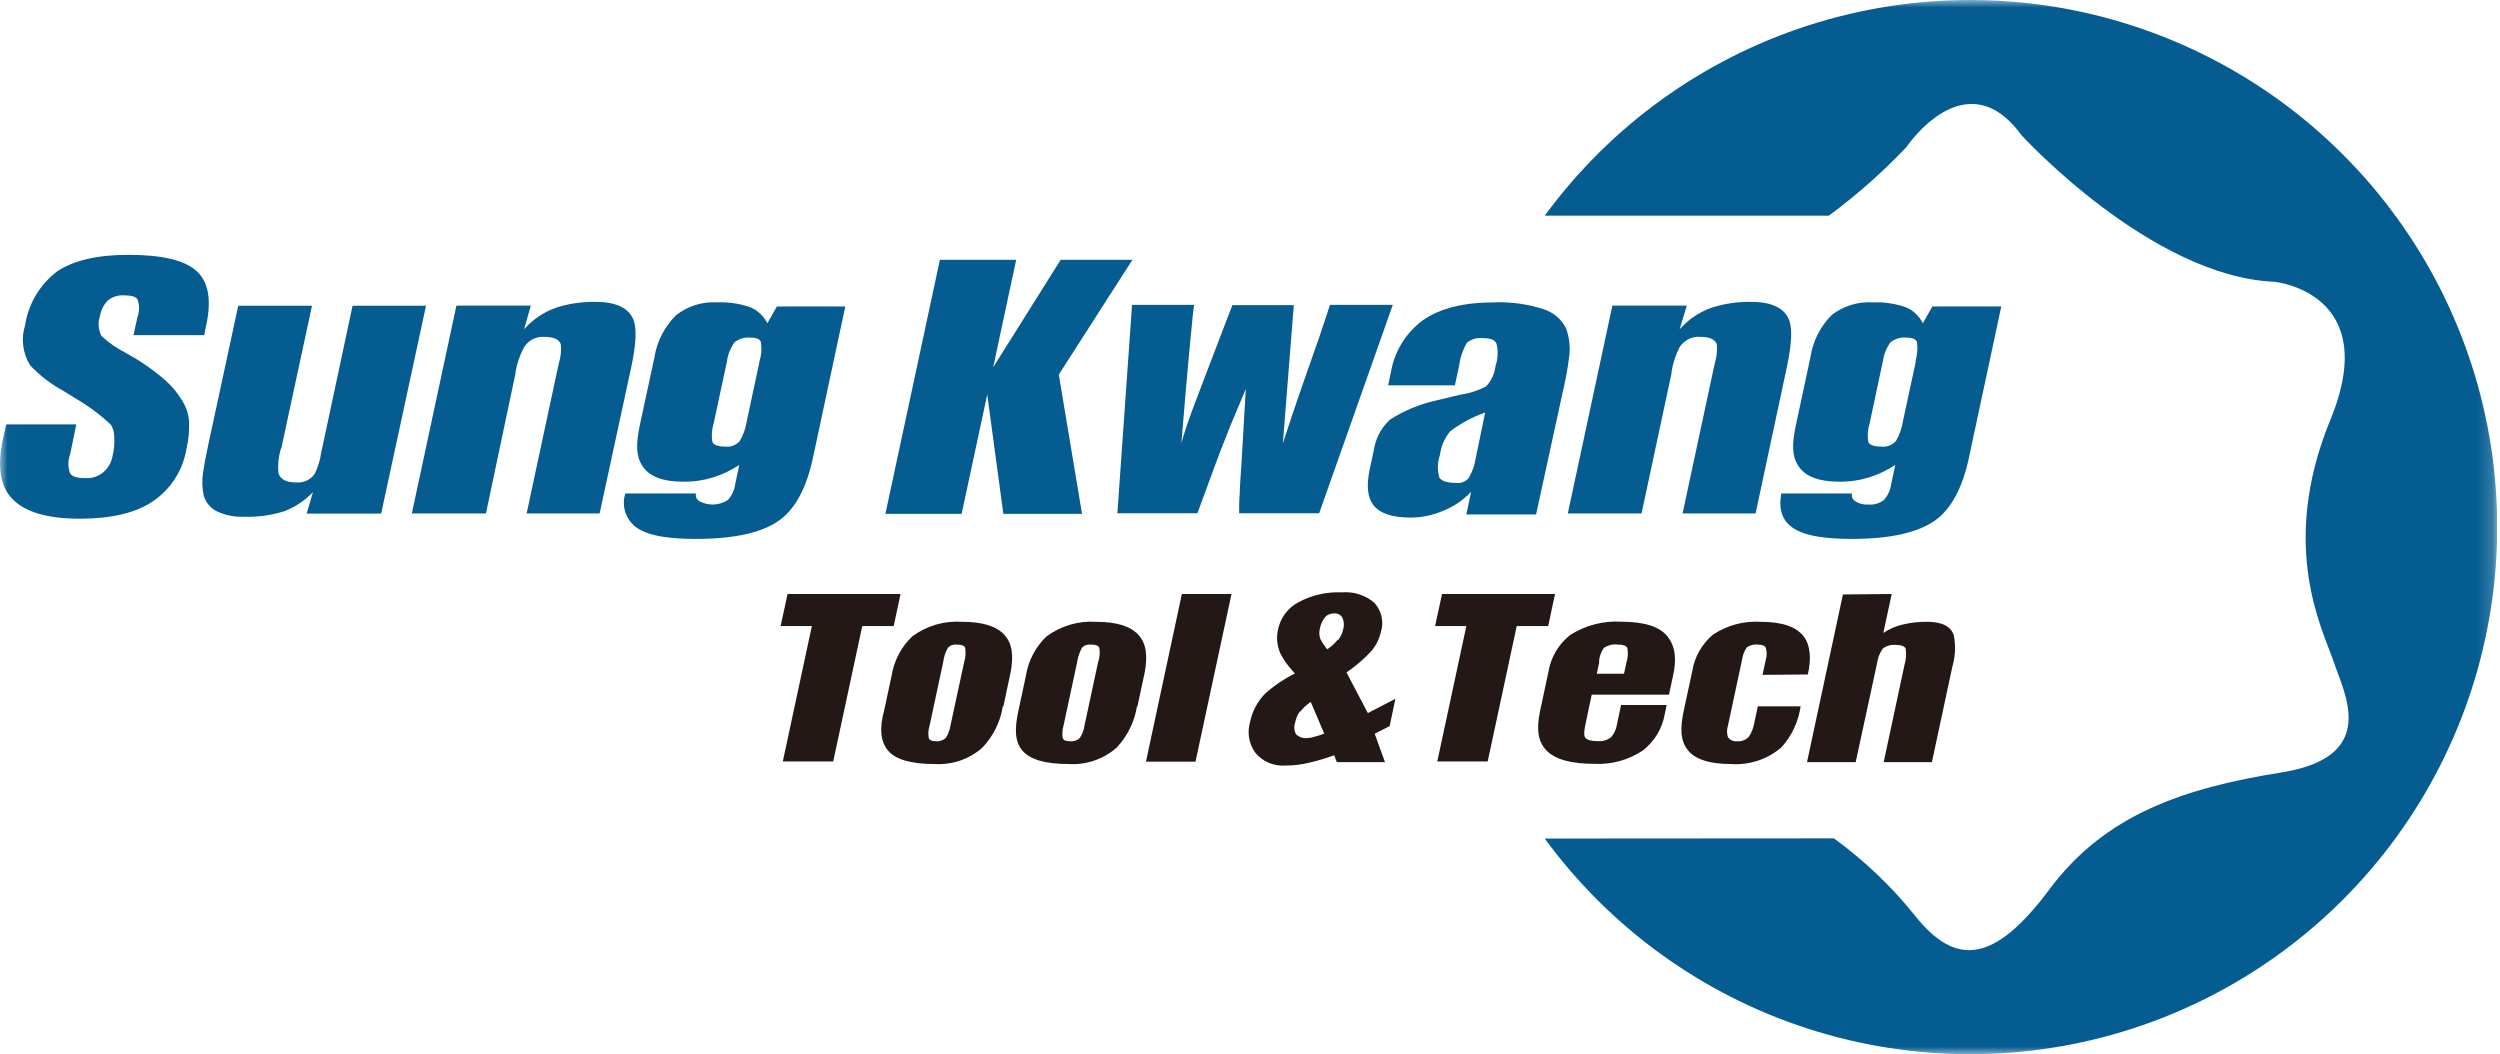 <svg width="166" height="70" viewBox="0 0 166 70" fill="none" xmlns="http://www.w3.org/2000/svg">
<g clip-path="url(#clip0_1418_184)">
<mask id="mask0_1418_184" style="mask-type:luminance" maskUnits="userSpaceOnUse" x="0" y="0" width="166" height="70">
<path d="M165.809 0H0.006V70H165.809V0Z" fill="white"/>
</mask>
<g mask="url(#mask0_1418_184)">
<path d="M121.769 55.666C123.781 57.127 125.597 58.854 127.153 60.796C129.816 64.149 132.371 64.035 136.078 59.057C139.785 54.078 145.004 52.326 151.494 51.289C157.984 50.251 155.669 46.07 154.973 43.983C154.277 41.895 151.26 36.328 154.739 27.871C158.218 19.414 151.032 18.712 151.032 18.712C142.809 18.37 134.225 8.976 134.225 8.976C130.512 3.878 126.571 9.786 126.571 9.786C124.989 11.443 123.275 12.961 121.434 14.321H102.571C106.929 8.369 113.065 3.941 120.087 1.683C127.115 -0.576 134.674 -0.563 141.689 1.733C148.704 4.03 154.815 8.483 159.148 14.454C163.481 20.426 165.815 27.618 165.815 35C165.815 42.382 163.481 49.568 159.148 55.546C154.815 61.517 148.704 65.971 141.689 68.267C134.674 70.563 127.115 70.576 120.087 68.317C113.059 66.059 106.929 61.631 102.571 55.679L121.769 55.666Z" fill="#045C90"/>
</g>
<mask id="mask1_1418_184" style="mask-type:luminance" maskUnits="userSpaceOnUse" x="0" y="0" width="166" height="70">
<path d="M165.809 0H0.006V70H165.809V0Z" fill="white"/>
</mask>
<g mask="url(#mask1_1418_184)">
<path d="M13.581 22.254H8.862L9.128 21.046C9.267 20.666 9.267 20.255 9.128 19.875C9.014 19.698 8.717 19.61 8.242 19.61C7.85 19.584 7.464 19.704 7.161 19.951C6.882 20.236 6.699 20.603 6.636 20.995C6.56 21.21 6.534 21.438 6.553 21.665C6.572 21.893 6.636 22.114 6.743 22.317C7.211 22.747 7.736 23.114 8.299 23.405L8.464 23.5C9.368 23.993 10.216 24.588 10.994 25.265C11.437 25.663 11.816 26.125 12.12 26.631C12.348 27.004 12.493 27.422 12.544 27.858C12.588 28.522 12.531 29.193 12.373 29.838C12.253 30.534 12 31.198 11.614 31.793C11.234 32.387 10.728 32.894 10.146 33.292C9.001 34.057 7.401 34.437 5.332 34.443C3.099 34.443 1.581 33.981 0.765 33.064C0.006 32.261 -0.184 30.939 0.183 29.212L0.411 28.181H5.067L4.656 30.173C4.504 30.585 4.504 31.027 4.656 31.439C4.795 31.647 5.13 31.748 5.668 31.748C6.111 31.774 6.541 31.628 6.876 31.344C7.192 31.065 7.407 30.686 7.477 30.268C7.578 29.857 7.616 29.427 7.584 29.003C7.591 28.725 7.515 28.447 7.369 28.212C7.104 27.953 6.825 27.713 6.534 27.485C6.066 27.118 5.579 26.789 5.067 26.486L4.175 25.935C3.359 25.492 2.625 24.923 1.992 24.246C1.752 23.854 1.6 23.418 1.543 22.962C1.486 22.507 1.524 22.051 1.664 21.615C1.879 20.179 2.644 18.888 3.802 18.015C4.89 17.288 6.465 16.921 8.527 16.921C10.766 16.921 12.272 17.282 13.05 17.997C13.847 18.711 14.062 19.932 13.682 21.646L13.55 22.279L13.581 22.254Z" fill="#045C90"/>
</g>
<mask id="mask2_1418_184" style="mask-type:luminance" maskUnits="userSpaceOnUse" x="0" y="0" width="166" height="70">
<path d="M165.809 0H0.006V70H165.809V0Z" fill="white"/>
</mask>
<g mask="url(#mask2_1418_184)">
<path d="M28.288 20.299L25.309 34.102H20.362L20.78 32.678C20.248 33.235 19.603 33.665 18.882 33.944C18.022 34.216 17.124 34.342 16.219 34.31C15.561 34.342 14.91 34.209 14.321 33.912C13.935 33.691 13.644 33.324 13.524 32.894C13.423 32.4 13.41 31.894 13.48 31.394C13.531 31.021 13.638 30.433 13.809 29.63L15.82 20.299H20.717L18.686 29.731L18.629 29.863C18.49 30.363 18.439 30.882 18.484 31.401C18.61 31.837 19.002 32.033 19.673 32.033C19.907 32.052 20.135 32.014 20.35 31.919C20.558 31.825 20.748 31.673 20.881 31.489C21.109 31.04 21.261 30.553 21.324 30.053L21.425 29.61L23.411 20.299H28.288Z" fill="#045C90"/>
</g>
<mask id="mask3_1418_184" style="mask-type:luminance" maskUnits="userSpaceOnUse" x="0" y="0" width="166" height="70">
<path d="M165.809 0H0.006V70H165.809V0Z" fill="white"/>
</mask>
<g mask="url(#mask3_1418_184)">
<path d="M35.247 20.293L34.798 21.868C35.361 21.229 36.069 20.742 36.866 20.451C37.733 20.16 38.644 20.027 39.561 20.046C40.953 20.046 41.794 20.47 42.091 21.311C42.287 21.899 42.224 22.924 41.914 24.385L39.814 34.095H34.968L37.024 24.499L37.113 24.094C37.239 23.696 37.277 23.278 37.239 22.867C37.132 22.532 36.765 22.367 36.139 22.367C35.873 22.349 35.607 22.405 35.373 22.526C35.139 22.646 34.937 22.829 34.798 23.051C34.526 23.557 34.336 24.101 34.235 24.664V24.759L32.267 34.095H27.346L30.306 20.293H35.247Z" fill="#045C90"/>
</g>
<mask id="mask4_1418_184" style="mask-type:luminance" maskUnits="userSpaceOnUse" x="0" y="0" width="166" height="70">
<path d="M165.809 0H0.006V70H165.809V0Z" fill="white"/>
</mask>
<g mask="url(#mask4_1418_184)">
<path d="M56.128 20.35L53.964 30.471C53.547 32.368 52.826 33.754 51.788 34.519C50.65 35.367 48.777 35.784 46.184 35.784C44.476 35.784 43.255 35.588 42.534 35.196C42.104 34.975 41.769 34.614 41.579 34.165C41.395 33.722 41.37 33.222 41.522 32.767H46.215C46.19 32.856 46.196 32.95 46.228 33.033C46.26 33.121 46.317 33.191 46.386 33.248C46.684 33.425 47.025 33.513 47.373 33.501C47.721 33.488 48.056 33.381 48.341 33.191C48.606 32.894 48.771 32.527 48.822 32.135L49.087 30.869C48.556 31.224 47.987 31.496 47.379 31.692C46.721 31.894 46.038 31.995 45.349 31.983C44.001 31.983 43.109 31.635 42.66 30.945C42.211 30.256 42.23 29.446 42.483 28.238L43.451 23.747C43.616 22.665 44.134 21.665 44.919 20.906C45.69 20.312 46.658 20.014 47.632 20.078C48.366 20.046 49.094 20.154 49.789 20.388C50.295 20.59 50.707 20.976 50.953 21.463L51.586 20.35H56.128ZM50.435 23.974C50.561 23.563 50.593 23.133 50.523 22.709C50.46 22.513 50.226 22.418 49.827 22.418C49.448 22.38 49.068 22.494 48.771 22.728C48.505 23.101 48.328 23.538 48.271 23.993L47.386 28.118C47.259 28.516 47.234 28.94 47.303 29.351C47.398 29.554 47.689 29.655 48.183 29.655C48.353 29.674 48.524 29.648 48.682 29.591C48.841 29.528 48.986 29.433 49.106 29.307C49.359 28.883 49.524 28.415 49.593 27.928L50.435 23.993V23.974Z" fill="#045C90"/>
</g>
<mask id="mask5_1418_184" style="mask-type:luminance" maskUnits="userSpaceOnUse" x="0" y="0" width="166" height="70">
<path d="M165.809 0H0.006V70H165.809V0Z" fill="white"/>
</mask>
<g mask="url(#mask5_1418_184)">
<path d="M75.194 17.25L70.304 24.873L71.847 34.121H66.622L65.553 26.195L63.852 34.121H58.791L62.409 17.25H67.476L65.945 24.392L70.43 17.25H75.194Z" fill="#045C90"/>
</g>
<mask id="mask6_1418_184" style="mask-type:luminance" maskUnits="userSpaceOnUse" x="0" y="0" width="166" height="70">
<path d="M165.809 0H0.006V70H165.809V0Z" fill="white"/>
</mask>
<g mask="url(#mask6_1418_184)">
<path d="M92.481 20.242L87.592 34.083H82.278C82.278 33.697 82.278 33.235 82.322 32.697C82.322 32.356 82.367 31.774 82.424 30.952L82.721 25.828C82.348 26.701 82.006 27.517 81.69 28.288C81.513 28.731 81.291 29.307 81.019 29.99L80.608 31.091L79.507 34.083H74.194L75.168 20.242H79.292L79.216 20.78C79.122 21.805 79.027 22.791 78.932 23.734C78.774 25.48 78.609 27.371 78.445 29.427C78.597 28.864 78.837 28.124 79.172 27.219C79.387 26.625 79.805 25.575 80.374 24.057L81.829 20.261H85.909L85.182 29.44C85.58 28.206 85.998 26.954 86.447 25.676C86.725 24.879 87.117 23.753 87.63 22.298L88.313 20.242H92.481Z" fill="#045C90"/>
</g>
<mask id="mask7_1418_184" style="mask-type:luminance" maskUnits="userSpaceOnUse" x="0" y="0" width="166" height="70">
<path d="M165.809 0H0.006V70H165.809V0Z" fill="white"/>
</mask>
<g mask="url(#mask7_1418_184)">
<path d="M96.6 25.587H92.171L92.355 24.727C92.583 23.335 93.354 22.089 94.493 21.254C95.619 20.47 97.194 20.078 99.218 20.078C100.338 20.033 101.458 20.192 102.52 20.539C102.837 20.647 103.128 20.811 103.381 21.026C103.634 21.241 103.842 21.507 103.988 21.805C104.209 22.412 104.279 23.063 104.19 23.702C104.089 24.512 103.944 25.309 103.747 26.1L103.703 26.315L101.995 34.159H97.365L97.681 32.659C97.131 33.235 96.46 33.684 95.714 33.962C95.062 34.228 94.367 34.367 93.664 34.367C92.475 34.367 91.665 34.108 91.229 33.583C90.793 33.058 90.717 32.248 90.957 31.122L91.21 29.952C91.317 29.155 91.697 28.415 92.292 27.864C93.222 27.27 94.253 26.84 95.328 26.599L96.941 26.213C97.548 26.125 98.13 25.942 98.674 25.663C99.028 25.284 99.25 24.797 99.307 24.278C99.471 23.803 99.49 23.285 99.358 22.798C99.256 22.57 98.965 22.456 98.504 22.456C98.118 22.405 97.725 22.507 97.415 22.741C97.137 23.209 96.96 23.721 96.89 24.259L96.593 25.638L96.6 25.587ZM98.636 27.384C97.789 27.675 96.992 28.105 96.283 28.649C95.916 29.098 95.689 29.636 95.613 30.205C95.448 30.679 95.429 31.198 95.562 31.685C95.689 31.938 96.068 32.065 96.707 32.065C96.853 32.084 96.998 32.065 97.131 32.014C97.27 31.964 97.39 31.881 97.491 31.78C97.751 31.375 97.915 30.913 97.985 30.439L98.617 27.384H98.636Z" fill="#045C90"/>
</g>
<mask id="mask8_1418_184" style="mask-type:luminance" maskUnits="userSpaceOnUse" x="0" y="0" width="166" height="70">
<path d="M165.809 0H0.006V70H165.809V0Z" fill="white"/>
</mask>
<g mask="url(#mask8_1418_184)">
<path d="M112.003 20.293L111.528 21.868C112.085 21.229 112.8 20.742 113.597 20.451C114.463 20.16 115.374 20.027 116.291 20.046C117.677 20.046 118.524 20.47 118.822 21.311C119.018 21.899 118.955 22.924 118.645 24.385L116.57 34.095H111.724L113.78 24.499L113.869 24.094C113.995 23.696 114.033 23.278 113.995 22.867C113.888 22.532 113.521 22.367 112.901 22.367C112.629 22.342 112.357 22.399 112.116 22.519C111.876 22.64 111.667 22.829 111.522 23.057C111.262 23.569 111.079 24.12 110.99 24.689V24.784L108.998 34.095H104.102L107.062 20.293H112.003Z" fill="#045C90"/>
</g>
<mask id="mask9_1418_184" style="mask-type:luminance" maskUnits="userSpaceOnUse" x="0" y="0" width="166" height="70">
<path d="M165.809 0H0.006V70H165.809V0Z" fill="white"/>
</mask>
<g mask="url(#mask9_1418_184)">
<path d="M132.884 20.35L130.72 30.471C130.303 32.368 129.582 33.754 128.544 34.519C127.399 35.361 125.527 35.784 122.94 35.784C121.225 35.784 120.005 35.588 119.29 35.196C118.398 34.722 118.063 33.931 118.278 32.767H122.971C122.952 32.856 122.952 32.95 122.984 33.033C123.016 33.115 123.066 33.191 123.142 33.248C123.414 33.438 123.743 33.526 124.072 33.501C124.439 33.532 124.806 33.425 125.097 33.191C125.362 32.894 125.527 32.527 125.577 32.135L125.849 30.869C125.318 31.217 124.742 31.496 124.135 31.692C123.477 31.894 122.788 31.995 122.098 31.983C120.757 31.983 119.865 31.635 119.416 30.945C118.967 30.256 118.986 29.446 119.245 28.238L120.207 23.747C120.365 22.671 120.865 21.672 121.637 20.906C122.415 20.312 123.382 20.014 124.357 20.078C125.09 20.046 125.818 20.154 126.514 20.388C127.02 20.59 127.431 20.976 127.678 21.463L128.31 20.35H132.884ZM127.19 23.974C127.317 23.563 127.349 23.133 127.285 22.709C127.216 22.513 126.982 22.418 126.583 22.418C126.204 22.38 125.824 22.494 125.527 22.728C125.261 23.101 125.084 23.538 125.021 23.993L124.142 28.118C124.015 28.516 123.983 28.94 124.059 29.351C124.154 29.554 124.445 29.655 124.939 29.655C125.116 29.674 125.293 29.648 125.457 29.585C125.622 29.522 125.767 29.421 125.887 29.288C126.134 28.864 126.299 28.396 126.368 27.909L127.216 23.974H127.19Z" fill="#045C90"/>
</g>
<mask id="mask10_1418_184" style="mask-type:luminance" maskUnits="userSpaceOnUse" x="0" y="0" width="166" height="70">
<path d="M165.809 0H0.006V70H165.809V0Z" fill="white"/>
</mask>
<g mask="url(#mask10_1418_184)">
<path d="M59.797 39.441L59.341 41.572H57.254L55.325 50.561H51.978L53.908 41.572H51.833L52.294 39.441H59.797Z" fill="#231815"/>
</g>
<mask id="mask11_1418_184" style="mask-type:luminance" maskUnits="userSpaceOnUse" x="0" y="0" width="166" height="70">
<path d="M165.809 0H0.006V70H165.809V0Z" fill="white"/>
</mask>
<g mask="url(#mask11_1418_184)">
<path d="M66.59 46.898C66.426 47.936 65.945 48.891 65.224 49.65C64.351 50.416 63.219 50.801 62.061 50.732C60.499 50.732 59.468 50.435 58.968 49.84C58.468 49.245 58.38 48.366 58.702 47.202L59.202 44.868C59.36 43.868 59.847 42.945 60.581 42.249C61.536 41.547 62.713 41.205 63.896 41.288C65.224 41.288 66.154 41.572 66.685 42.148C67.217 42.724 67.318 43.552 67.097 44.678L66.622 46.917L66.59 46.898ZM64.022 43.957C64.117 43.647 64.136 43.318 64.085 43.002C64.022 42.863 63.839 42.8 63.535 42.8C63.428 42.787 63.32 42.8 63.219 42.831C63.118 42.863 63.023 42.926 62.947 43.002C62.776 43.293 62.669 43.622 62.63 43.957L61.726 48.176C61.637 48.442 61.618 48.727 61.669 49.005C61.72 49.151 61.884 49.22 62.169 49.22C62.283 49.233 62.397 49.214 62.504 49.176C62.612 49.138 62.713 49.081 62.801 49.005C62.959 48.752 63.067 48.474 63.111 48.176L64.022 43.957Z" fill="#231815"/>
</g>
<mask id="mask12_1418_184" style="mask-type:luminance" maskUnits="userSpaceOnUse" x="0" y="0" width="166" height="70">
<path d="M165.809 0H0.006V70H165.809V0Z" fill="white"/>
</mask>
<g mask="url(#mask12_1418_184)">
<path d="M75.497 46.899C75.326 47.93 74.858 48.891 74.137 49.65C73.264 50.409 72.132 50.802 70.974 50.732C69.412 50.732 68.387 50.435 67.887 49.84C67.387 49.245 67.356 48.429 67.621 47.202L68.121 44.868C68.279 43.869 68.76 42.945 69.5 42.249C70.449 41.553 71.613 41.212 72.79 41.288C74.124 41.288 75.054 41.572 75.585 42.148C76.117 42.724 76.218 43.552 76.003 44.678L75.522 46.918L75.497 46.899ZM72.922 43.957C73.024 43.647 73.049 43.325 72.992 43.002C72.929 42.863 72.745 42.8 72.442 42.8C72.334 42.787 72.227 42.8 72.119 42.831C72.018 42.863 71.923 42.926 71.847 43.002C71.683 43.299 71.575 43.622 71.524 43.957L70.62 48.176C70.538 48.442 70.519 48.727 70.563 49.005C70.614 49.151 70.778 49.22 71.063 49.22C71.177 49.233 71.29 49.214 71.404 49.182C71.512 49.144 71.613 49.087 71.695 49.005C71.866 48.758 71.974 48.474 72.011 48.176L72.916 43.957H72.922Z" fill="#231815"/>
</g>
<mask id="mask13_1418_184" style="mask-type:luminance" maskUnits="userSpaceOnUse" x="0" y="0" width="166" height="70">
<path d="M165.809 0H0.006V70H165.809V0Z" fill="white"/>
</mask>
<g mask="url(#mask13_1418_184)">
<path d="M81.772 39.441L79.381 50.574H76.092L78.476 39.441H81.772Z" fill="#231815"/>
</g>
<mask id="mask14_1418_184" style="mask-type:luminance" maskUnits="userSpaceOnUse" x="0" y="0" width="166" height="70">
<path d="M165.809 0H0.006V70H165.809V0Z" fill="white"/>
</mask>
<g mask="url(#mask14_1418_184)">
<path d="M92.646 46.443L92.273 48.214L91.279 48.721L91.963 50.605H88.768L88.591 50.15C88.066 50.34 87.528 50.504 86.984 50.631C86.453 50.764 85.903 50.833 85.352 50.833C84.973 50.858 84.593 50.795 84.245 50.65C83.897 50.504 83.588 50.27 83.347 49.973C83.138 49.688 83.005 49.359 82.942 49.011C82.879 48.663 82.904 48.309 82.999 47.968C83.151 47.209 83.524 46.519 84.081 45.981C84.663 45.488 85.295 45.058 85.979 44.716L85.808 44.52C85.492 44.179 85.219 43.793 85.011 43.375C84.789 42.869 84.739 42.306 84.865 41.775C84.948 41.402 85.106 41.054 85.333 40.744C85.561 40.44 85.852 40.187 86.187 40.004C87.073 39.523 88.066 39.289 89.072 39.333C89.464 39.301 89.863 39.34 90.236 39.46C90.615 39.58 90.963 39.77 91.261 40.029C91.495 40.288 91.659 40.598 91.735 40.94C91.811 41.282 91.798 41.636 91.691 41.965C91.583 42.433 91.368 42.863 91.058 43.23C90.565 43.761 90.008 44.242 89.407 44.647L90.824 47.348L92.659 46.399L92.646 46.443ZM86.32 47.228C86.156 47.449 86.048 47.708 85.998 47.98C85.953 48.107 85.934 48.24 85.947 48.373C85.953 48.505 85.991 48.632 86.055 48.752C86.156 48.847 86.276 48.923 86.409 48.967C86.542 49.011 86.681 49.024 86.82 49.005C86.984 48.999 87.142 48.967 87.294 48.917C87.509 48.86 87.718 48.796 87.927 48.714L87.035 46.608C86.776 46.779 86.542 46.993 86.352 47.24L86.32 47.228ZM88.85 42.496C89.021 42.294 89.135 42.047 89.186 41.788C89.262 41.535 89.249 41.269 89.141 41.028C89.091 40.934 89.015 40.851 88.92 40.801C88.825 40.75 88.718 40.725 88.61 40.731C88.49 40.725 88.376 40.744 88.262 40.788C88.148 40.832 88.053 40.902 87.978 40.99C87.794 41.218 87.674 41.496 87.63 41.788C87.585 41.996 87.598 42.218 87.668 42.42C87.756 42.603 87.87 42.781 87.996 42.939L88.123 43.116C88.389 42.945 88.623 42.73 88.819 42.483L88.85 42.496Z" fill="#231815"/>
</g>
<mask id="mask15_1418_184" style="mask-type:luminance" maskUnits="userSpaceOnUse" x="0" y="0" width="166" height="70">
<path d="M165.809 0H0.006V70H165.809V0Z" fill="white"/>
</mask>
<g mask="url(#mask15_1418_184)">
<path d="M103.254 39.441L102.799 41.572H100.711L98.782 50.561H95.436L97.365 41.572H95.29L95.752 39.441H103.254Z" fill="#231815"/>
</g>
<mask id="mask16_1418_184" style="mask-type:luminance" maskUnits="userSpaceOnUse" x="0" y="0" width="166" height="70">
<path d="M165.809 0H0.006V70H165.809V0Z" fill="white"/>
</mask>
<g mask="url(#mask16_1418_184)">
<path d="M110.788 46.127H105.689L105.278 48.075C105.171 48.562 105.158 48.872 105.278 48.999C105.398 49.125 105.633 49.214 106.094 49.214C106.411 49.239 106.727 49.144 106.98 48.948C107.189 48.702 107.328 48.398 107.372 48.075L107.638 46.81H110.668L110.535 47.443C110.364 48.385 109.852 49.233 109.099 49.821C108.15 50.46 107.018 50.776 105.873 50.719C104.298 50.719 103.222 50.416 102.659 49.802C102.096 49.189 102.027 48.404 102.248 47.272L102.818 44.602C102.976 43.635 103.501 42.755 104.273 42.154C105.285 41.516 106.474 41.206 107.669 41.282C109.169 41.282 110.2 41.604 110.718 42.256C111.237 42.907 111.351 43.748 111.073 44.95L110.82 46.121L110.788 46.127ZM107.834 44.735L107.992 44.008C108.093 43.692 108.119 43.356 108.055 43.027C107.979 42.869 107.764 42.8 107.423 42.8C107.094 42.755 106.765 42.838 106.493 43.027C106.322 43.268 106.221 43.54 106.183 43.831V44.008L106.025 44.735H107.834Z" fill="#231815"/>
</g>
<mask id="mask17_1418_184" style="mask-type:luminance" maskUnits="userSpaceOnUse" x="0" y="0" width="166" height="70">
<path d="M165.809 0H0.006V70H165.809V0Z" fill="white"/>
</mask>
<g mask="url(#mask17_1418_184)">
<path d="M117.031 44.811L117.247 43.812C117.329 43.552 117.329 43.268 117.247 43.008C117.177 42.869 117 42.8 116.721 42.8C116.462 42.768 116.203 42.838 115.988 42.983C115.823 43.23 115.709 43.514 115.671 43.812L114.735 48.189C114.653 48.436 114.653 48.695 114.735 48.942C114.798 49.037 114.887 49.119 114.995 49.163C115.102 49.214 115.216 49.233 115.336 49.22C115.482 49.233 115.627 49.214 115.76 49.163C115.893 49.113 116.019 49.03 116.121 48.929C116.317 48.626 116.449 48.284 116.5 47.923L116.721 46.899H119.562C119.416 47.911 118.98 48.853 118.297 49.612C117.841 50.011 117.31 50.315 116.734 50.504C116.158 50.694 115.551 50.776 114.944 50.732C113.489 50.732 112.521 50.409 112.047 49.777C111.572 49.144 111.553 48.36 111.806 47.164L112.369 44.552C112.521 43.609 113.015 42.749 113.748 42.135C114.685 41.516 115.792 41.218 116.911 41.288C118.316 41.288 119.264 41.61 119.764 42.256C120.194 42.819 120.289 43.673 120.042 44.786L117.031 44.811Z" fill="#231815"/>
</g>
<mask id="mask18_1418_184" style="mask-type:luminance" maskUnits="userSpaceOnUse" x="0" y="0" width="166" height="70">
<path d="M165.809 0H0.006V70H165.809V0Z" fill="white"/>
</mask>
<g mask="url(#mask18_1418_184)">
<path d="M125.609 39.441L125.052 42.028C125.457 41.756 125.906 41.566 126.381 41.459C126.9 41.338 127.431 41.281 127.962 41.288C128.943 41.288 129.537 41.585 129.733 42.18C129.866 42.882 129.835 43.603 129.632 44.286L128.279 50.605H125.078L126.457 44.153C126.564 43.799 126.59 43.432 126.539 43.065C126.457 42.907 126.248 42.825 125.906 42.825C125.59 42.787 125.268 42.876 125.015 43.065C124.812 43.356 124.679 43.698 124.635 44.052L123.218 50.605H119.986L122.37 39.472L125.609 39.441Z" fill="#231815"/>
</g>
</g>
<defs>
<clipPath id="clip0_1418_184">
<rect width="165.809" height="70" fill="white"/>
</clipPath>
</defs>
</svg>
